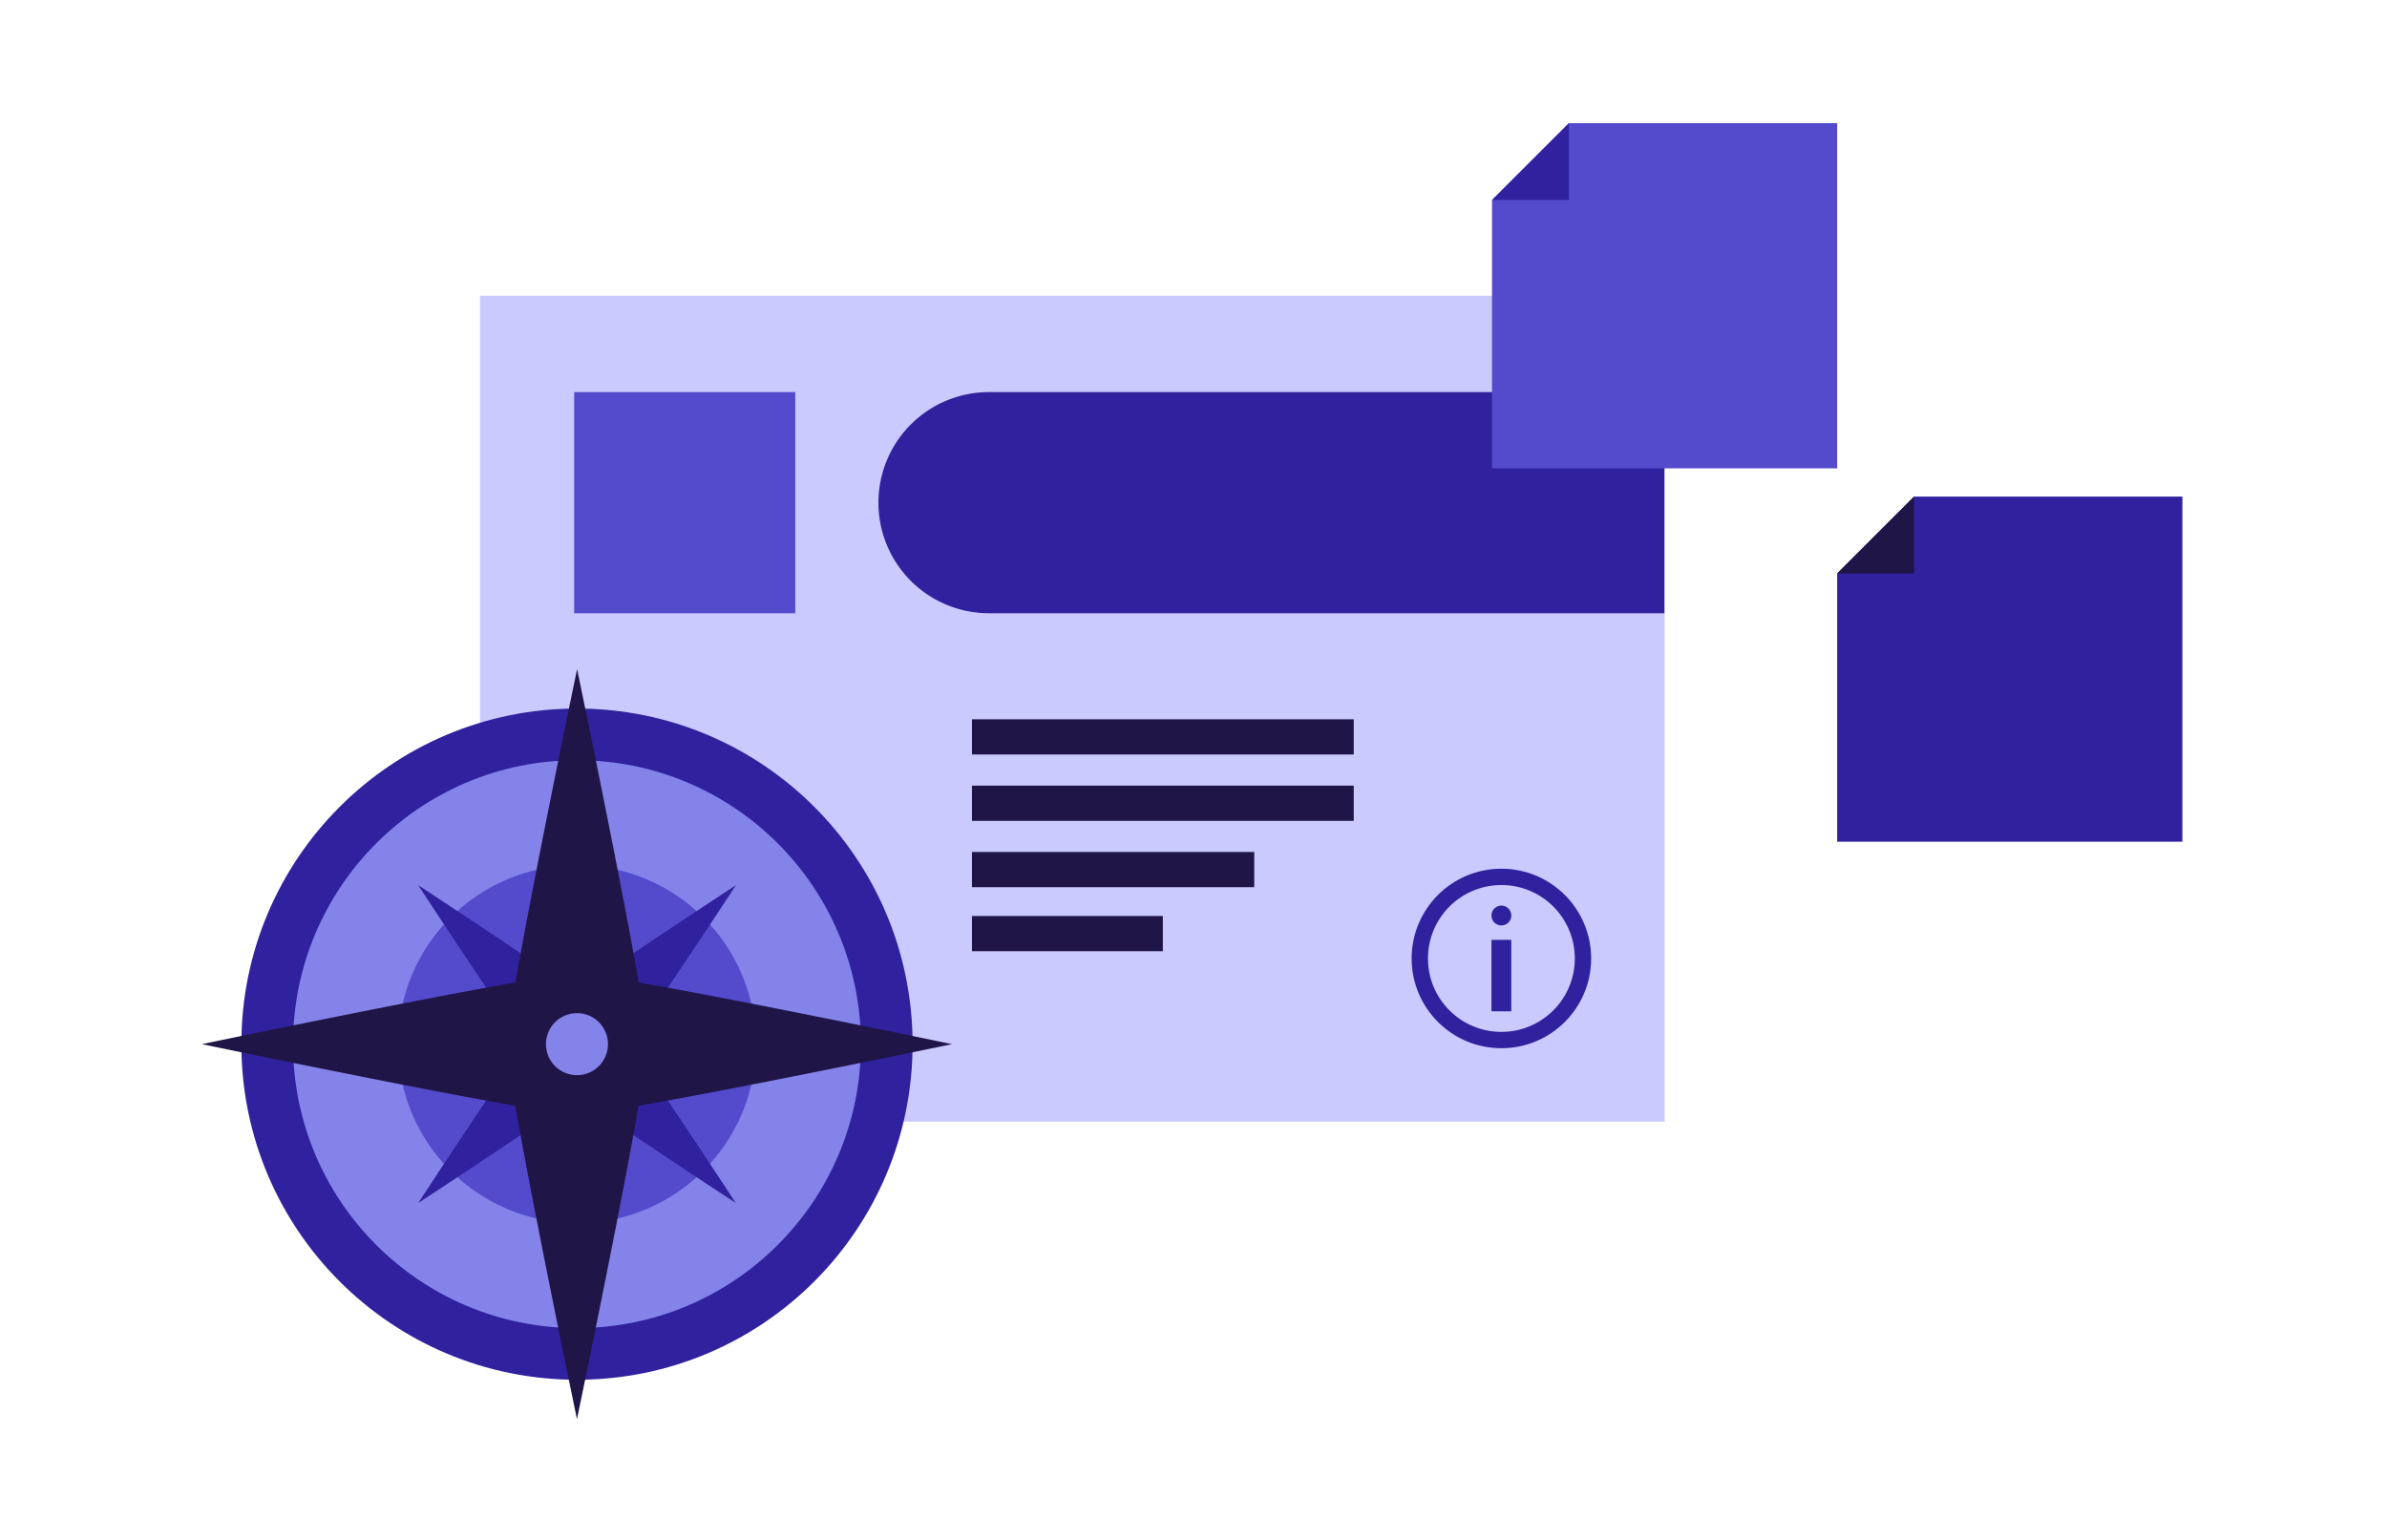 <svg xmlns="http://www.w3.org/2000/svg" width="468px" height="302px" viewBox="0 0 460 350">
    <defs>
        <style>.cls-2{fill:#534acc}.cls-3,.cls-9{fill:#30219e}.cls-4{fill:#8383ea}.cls-5{fill:#201547}.cls-7{fill:none;stroke-miterlimit:10;stroke:#201547;stroke-width:8px}.cls-9{fill-rule:evenodd}</style>
    </defs>
    <path fill="#cacaff" d="M67.88 67.2h269.17v187.68H67.88z"/>
    <path d="M89.27 89.1h50.25v50.25H89.27z" class="cls-2"/>
    <path d="M183.53 89.1H337v50.25H183.53a25.12 25.12 0 01-25.12-25.12 25.12 25.12 0 0125.12-25.13z" class="cls-3"/>
    <circle cx="89.91" cy="237.27" r="76.26" class="cls-3"/>
    <circle cx="89.91" cy="237.27" r="64.52" class="cls-4"/>
    <circle cx="89.91" cy="237.27" r="40.66" class="cls-2"/>
    <path d="M96.47 244.32a9.63 9.63 0 11-13.61-13.62c3.76-3.76 43.16-29.54 43.16-29.54s-25.79 39.4-29.55 43.16z" class="cls-3"/>
    <path d="M83.35 230.21A9.63 9.63 0 1197 243.83c-3.76 3.76-43.16 29.54-43.16 29.54S79.59 234 83.35 230.21z" class="cls-3"/>
    <path d="M82.86 243.83a9.63 9.63 0 1113.61-13.62C100.23 234 126 273.37 126 273.37s-39.38-25.78-43.14-29.54z" class="cls-3"/>
    <path d="M97 230.7a9.63 9.63 0 11-13.61 13.62c-3.76-3.76-29.55-43.16-29.55-43.16S93.2 226.94 97 230.7z" class="cls-3"/>
    <path d="M106 237.84a16.07 16.07 0 01-32.13 0c0-8.87 16.07-85.79 16.07-85.79S106 229 106 237.84z" class="cls-5"/>
    <path d="M73.84 236.69a16.07 16.07 0 0132.13 0c0 8.87-16.06 85.79-16.06 85.79s-16.07-76.92-16.07-85.79z" class="cls-5"/>
    <path d="M89.33 253.33a16.07 16.07 0 010-32.13c8.87 0 85.79 16.07 85.79 16.07s-76.92 16.06-85.79 16.06z" class="cls-5"/>
    <path d="M90.48 221.2a16.07 16.07 0 110 32.13c-8.87 0-85.78-16.06-85.78-16.06s76.91-16.07 85.78-16.07z" class="cls-5"/>
    <circle cx="89.91" cy="237.27" r="7.05" class="cls-4"/>
    <circle cx="299.96" cy="217.8" r="18.54" fill="none" stroke="#30219e" stroke-miterlimit="10" stroke-width="3.71"/>
    <path d="M297.7 213.57h4.51v16.24h-4.51z" class="cls-3"/>
    <circle cx="299.96" cy="208.04" r="2.26" class="cls-3"/>
    <path d="M179.66 167.45h86.75M179.66 182.53h86.75M179.66 197.6h64.14M179.66 212.15h43.37" class="cls-7"/>
    <path fill="#534acc" fill-rule="evenodd" d="M297.83 106.42h78.43V27.99H315.3l-17.47 17.46v60.97z"/>
    <path d="M297.83 45.45h17.47V27.99l-17.47 17.46zM376.26 191.27h78.44v-78.43h-60.97l-17.47 17.46v60.97z" class="cls-9"/>
    <path fill="#201547" fill-rule="evenodd" d="M376.26 130.3h17.47v-17.46l-17.47 17.46z"/>
</svg>